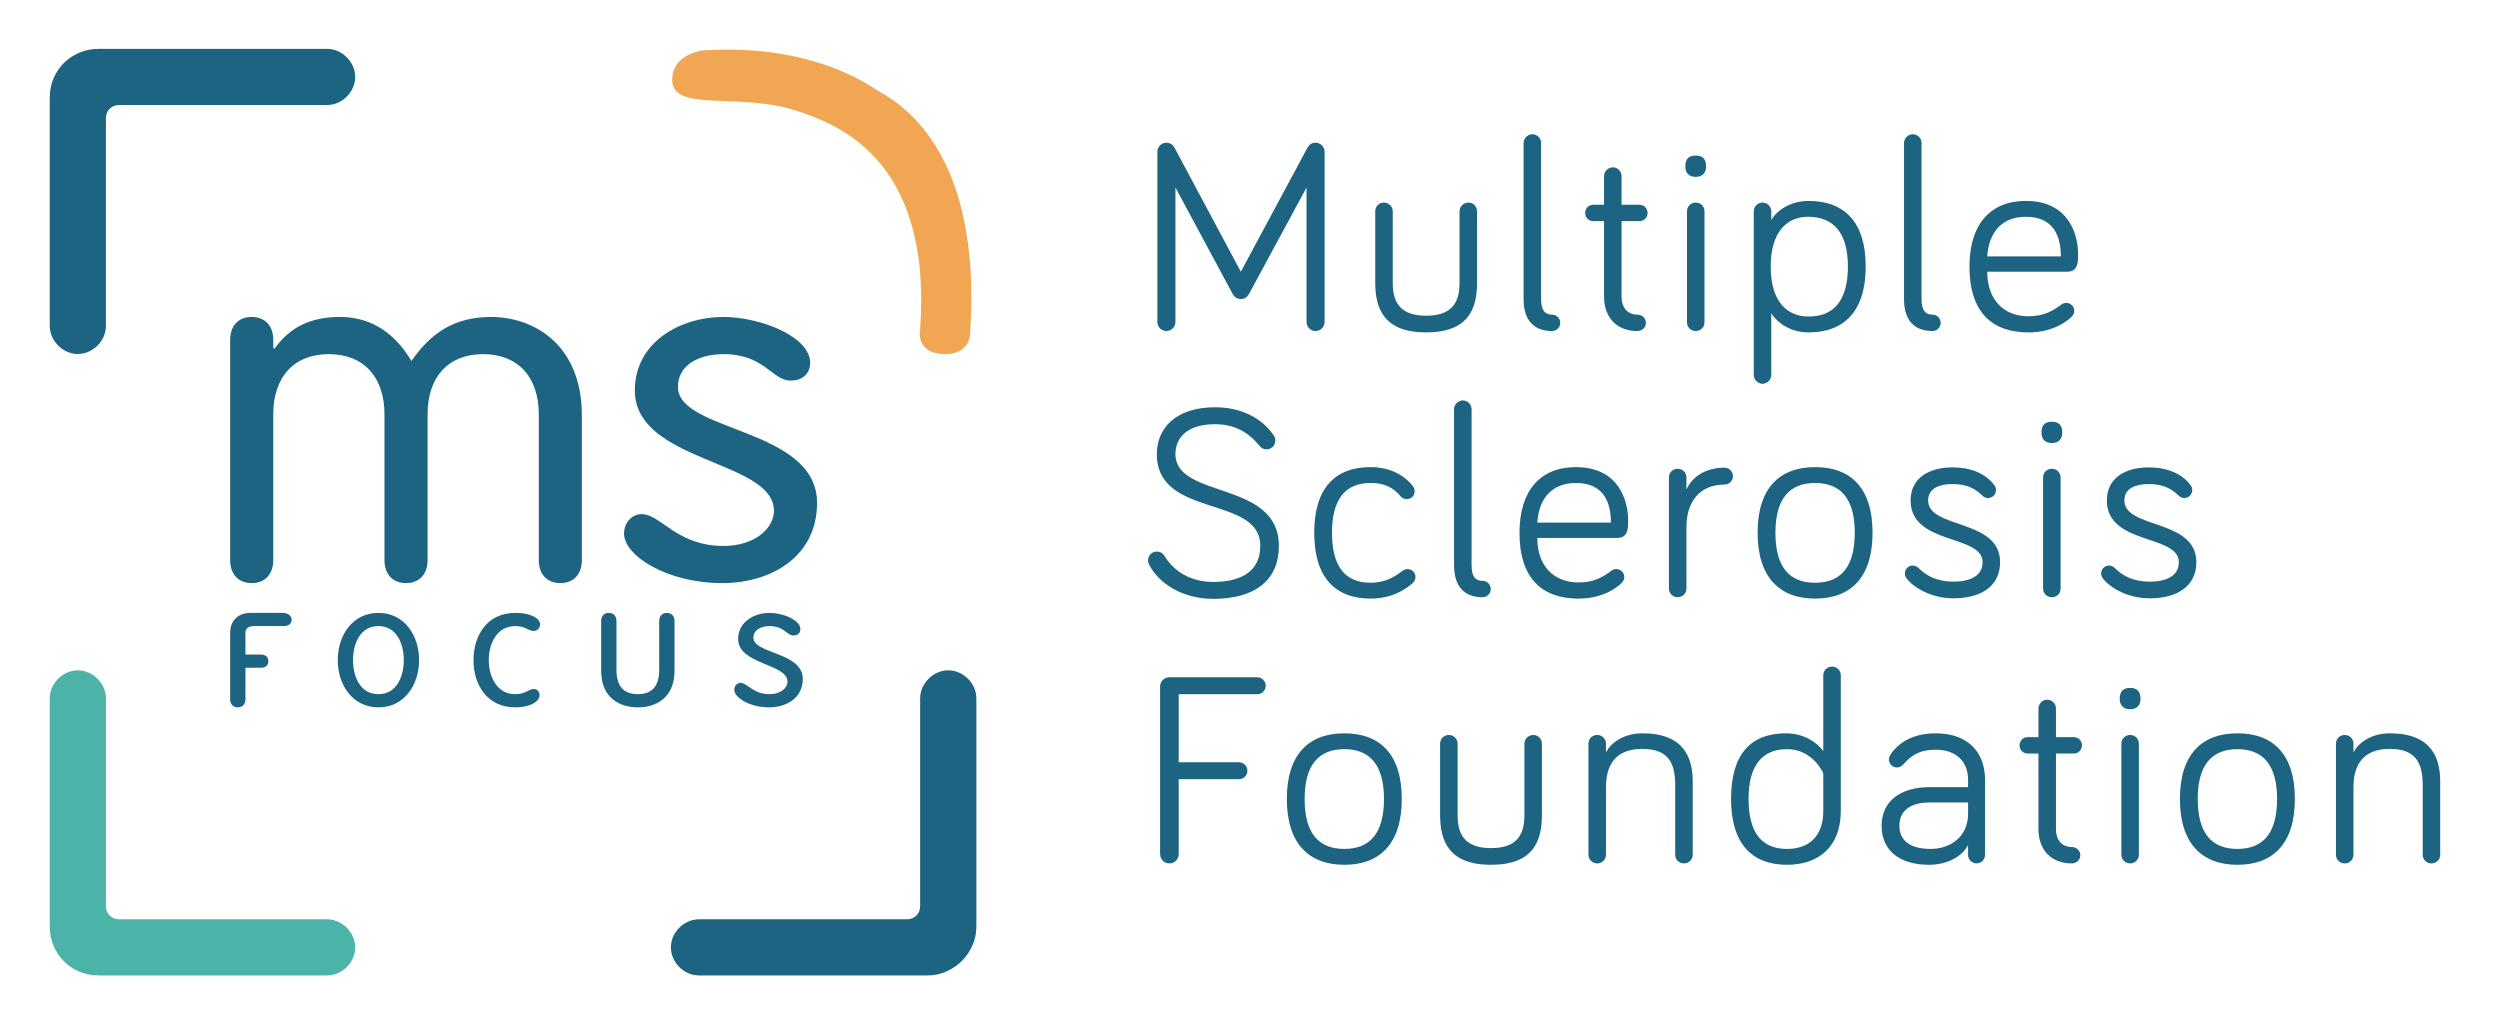 <?xml version="1.0" encoding="UTF-8" standalone="no"?>
<svg width="205px" height="84px" viewBox="0 0 205 84" version="1.1" xmlns="http://www.w3.org/2000/svg" xmlns:xlink="http://www.w3.org/1999/xlink">
    <!-- Generator: Sketch 40.3 (33839) - http://www.bohemiancoding.com/sketch -->
    <title>MSF_Color</title>
    <desc>Created with Sketch.</desc>
    <defs>
        <filter x="-50%" y="-50%" width="200%" height="200%" filterUnits="objectBoundingBox" id="filter-1">
            <feOffset dx="2" dy="2" in="SourceAlpha" result="shadowOffsetOuter1"></feOffset>
            <feGaussianBlur stdDeviation="2" in="shadowOffsetOuter1" result="shadowBlurOuter1"></feGaussianBlur>
            <feColorMatrix values="0 0 0 0 0   0 0 0 0 0   0 0 0 0 0  0 0 0 0.157 0" type="matrix" in="shadowBlurOuter1" result="shadowMatrixOuter1"></feColorMatrix>
            <feMerge>
                <feMergeNode in="shadowMatrixOuter1"></feMergeNode>
                <feMergeNode in="SourceGraphic"></feMergeNode>
            </feMerge>
        </filter>
    </defs>
    <g id="Sidebars" stroke="none" stroke-width="1" fill="none" fill-rule="evenodd">
        <g id="MSF_Color" filter="url(#filter-1)" transform="translate(2, 2)">
            <path d="M72.066,75.987 L53.316,75.987 C52.087,75.987 51.012,74.913 51.012,73.686 C51.012,72.456 52.087,71.382 53.316,71.382 L70.376,71.382 C70.99,71.382 71.452,70.921 71.452,70.307 L71.452,53.27 C71.452,52.04 72.527,50.966 73.756,50.966 C74.987,50.966 76.063,52.04 76.063,53.27 L76.063,71.995 C76.063,74.144 74.217,75.987 72.066,75.987" id="Fill-1" fill="#1C6481"></path>
            <path d="M2.382,25.028 C1.154,25.028 0.078,23.954 0.078,22.727 L0.078,3.998 C0.078,1.694 1.921,0.006 4.072,0.006 L22.822,0.006 C24.051,0.006 25.126,1.081 25.126,2.311 C25.126,3.538 24.051,4.612 22.822,4.612 L5.762,4.612 C5.148,4.612 4.686,5.073 4.686,5.686 L4.686,22.727 C4.686,23.954 3.611,25.028 2.382,25.028" id="Fill-2" fill="#1C6481"></path>
            <path d="M22.822,75.987 L4.072,75.987 C1.768,75.987 0.078,74.144 0.078,71.995 L0.078,53.27 C0.078,52.04 1.154,50.966 2.382,50.966 C3.61,50.966 4.686,52.04 4.686,53.27 L4.686,70.307 C4.686,70.921 5.148,71.382 5.762,71.382 L22.822,71.382 C24.051,71.382 25.126,72.456 25.126,73.686 C25.126,74.913 24.051,75.987 22.822,75.987" id="Fill-3" fill="#4CB3A9"></path>
            <path d="M67.94,3.41 C66.095,2.16 62.052,0.066 55.687,0.066 C55.001,0.066 54.289,0.092 53.579,0.138 C53.579,0.138 51.212,0.452 51.128,2.396 L51.12,2.558 C51.12,4.047 52.752,4.202 55.52,4.292 C57.833,4.367 59.656,4.536 61.256,5.063 C64.313,6.071 72.433,8.75 71.458,22.855 L71.427,23.319 C71.378,24.074 71.882,24.75 72.627,24.929 C72.92,25.001 73.232,25.038 73.518,25.038 C74.175,25.038 74.711,24.848 75.069,24.489 C75.401,24.157 75.562,23.708 75.559,23.152 C75.559,23.109 75.565,23.014 75.574,22.873 C75.931,17.339 75.412,7.451 67.94,3.41" id="Fill-4" fill="#F0A652"></path>
            <path d="M97.076,20.097 L92.386,11.378 L92.386,22.406 C92.386,22.809 92.049,23.145 91.645,23.145 C91.241,23.145 90.904,22.809 90.904,22.406 L90.904,8.441 C90.904,8.038 91.241,7.702 91.645,7.702 C91.982,7.702 92.206,7.904 92.319,8.128 L97.749,18.281 L103.202,8.128 C103.292,7.971 103.471,7.702 103.875,7.702 C104.279,7.702 104.616,8.038 104.616,8.441 L104.616,22.406 C104.616,22.809 104.279,23.145 103.875,23.145 C103.471,23.145 103.135,22.809 103.135,22.406 L103.135,11.378 L98.422,20.097 C98.265,20.389 98.019,20.523 97.749,20.523 C97.525,20.523 97.233,20.411 97.076,20.097" id="Fill-5" fill="#1C6481"></path>
            <path d="M110.206,13.328 L110.206,19.178 C110.206,20.635 110.677,21.89 112.943,21.89 C115.21,21.89 115.681,20.635 115.681,19.178 L115.681,13.328 C115.681,12.925 116.018,12.611 116.422,12.611 C116.803,12.611 117.117,12.925 117.117,13.328 L117.117,19.178 C117.117,21.307 116.422,23.257 112.943,23.257 C109.487,23.257 108.77,21.307 108.77,19.178 L108.77,13.328 C108.77,12.925 109.084,12.611 109.487,12.611 C109.869,12.611 110.206,12.925 110.206,13.328" id="Fill-6" fill="#1C6481"></path>
            <path d="M122.37,7.724 L122.37,20.523 C122.37,21.419 122.661,21.8 123.267,21.8 C123.627,21.8 123.941,22.092 123.941,22.473 C123.941,22.854 123.627,23.145 123.267,23.145 C121.764,23.145 120.933,22.249 120.933,20.523 L120.933,7.724 C120.933,7.343 121.27,7.007 121.652,7.007 C122.056,7.007 122.37,7.343 122.37,7.724" id="Fill-7" fill="#1C6481"></path>
            <path d="M127.532,10.436 C127.532,10.055 127.869,9.719 128.25,9.719 C128.654,9.719 128.968,10.055 128.968,10.436 L128.968,12.79 L130.426,12.79 C130.808,12.79 131.1,13.081 131.1,13.462 C131.1,13.844 130.808,14.135 130.426,14.135 L128.968,14.135 L128.968,20.321 C128.968,21.285 129.507,21.8 130.269,21.8 C130.651,21.8 130.965,22.092 130.965,22.473 C130.965,22.854 130.651,23.145 130.269,23.145 C128.497,23.145 127.532,21.957 127.532,20.321 L127.532,14.135 L126.656,14.135 C126.275,14.135 125.984,13.844 125.984,13.462 C125.984,13.081 126.275,12.79 126.656,12.79 L127.532,12.79 L127.532,10.436" id="Fill-8" fill="#1C6481"></path>
            <path d="M135.768,22.428 C135.768,22.831 135.453,23.145 135.05,23.145 C134.646,23.145 134.332,22.831 134.332,22.428 L134.332,13.328 C134.332,12.925 134.646,12.611 135.05,12.611 C135.453,12.611 135.768,12.925 135.768,13.328 L135.768,22.428 L135.768,22.428 Z M134.197,9.652 C134.197,9.002 134.511,8.755 135.05,8.755 C135.588,8.755 135.902,9.002 135.902,9.652 C135.902,10.19 135.588,10.504 135.05,10.504 C134.511,10.504 134.197,10.19 134.197,9.652 L134.197,9.652 Z" id="Fill-9" fill="#1C6481"></path>
            <path d="M144.297,21.957 C146.362,21.957 147.528,20.657 147.528,17.855 C147.528,15.054 146.317,13.776 144.252,13.776 C142.59,13.776 141.199,14.941 141.199,17.855 C141.199,20.747 142.546,21.957 144.297,21.957 L144.297,21.957 Z M141.244,13.328 L141.244,14.045 C141.671,13.283 142.792,12.476 144.297,12.476 C147.214,12.476 148.987,14.179 148.987,17.855 C148.987,21.531 147.214,23.257 144.297,23.257 C142.792,23.257 141.716,22.45 141.244,21.688 L141.244,26.754 C141.244,27.135 140.907,27.471 140.527,27.471 C140.145,27.471 139.808,27.135 139.808,26.754 L139.808,13.328 C139.808,12.925 140.145,12.611 140.527,12.611 C140.907,12.611 141.244,12.925 141.244,13.328 L141.244,13.328 Z" id="Fill-10" fill="#1C6481"></path>
            <path d="M153.567,7.724 L153.567,20.523 C153.567,21.419 153.859,21.8 154.464,21.8 C154.823,21.8 155.137,22.092 155.137,22.473 C155.137,22.854 154.823,23.145 154.464,23.145 C152.96,23.145 152.13,22.249 152.13,20.523 L152.13,7.724 C152.13,7.343 152.467,7.007 152.848,7.007 C153.252,7.007 153.567,7.343 153.567,7.724" id="Fill-11" fill="#1C6481"></path>
            <path d="M162.117,13.776 C160.165,13.776 159.088,15.031 158.953,17.027 L164.99,17.027 C164.99,15.412 164.429,13.776 162.117,13.776 L162.117,13.776 Z M162.117,12.476 C165.707,12.476 166.404,15.323 166.404,16.847 C166.404,17.497 166.404,18.281 165.505,18.281 L158.953,18.281 C158.953,20.5 160.232,21.935 162.341,21.935 C163.643,21.935 164.406,21.442 165.034,20.971 C165.17,20.881 165.258,20.837 165.438,20.837 C165.797,20.837 166.089,21.128 166.089,21.487 C166.089,21.733 165.977,21.867 165.842,22.002 C165.505,22.338 164.339,23.257 162.341,23.257 C159.356,23.257 157.495,21.621 157.495,17.855 C157.495,14.404 159.2,12.476 162.117,12.476 L162.117,12.476 Z" id="Fill-12" fill="#1C6481"></path>
            <path d="M95.64,30.784 C93.283,30.784 92.386,31.95 92.386,33.228 C92.386,36.949 100.868,35.357 100.868,40.759 C100.868,43.561 98.938,45.107 95.482,45.107 C92.924,45.107 91.016,43.807 90.254,42.35 C90.164,42.171 90.142,42.081 90.142,41.947 C90.142,41.543 90.456,41.23 90.859,41.23 C91.129,41.23 91.353,41.364 91.488,41.588 C92.206,42.754 93.508,43.717 95.482,43.717 C97.95,43.717 99.342,42.731 99.342,40.759 C99.342,36.568 90.859,38.54 90.859,33.228 C90.859,31.166 92.363,29.395 95.64,29.395 C97.772,29.395 99.5,30.291 100.442,31.703 C100.531,31.838 100.576,31.972 100.576,32.13 C100.576,32.533 100.262,32.847 99.858,32.847 C99.657,32.847 99.455,32.779 99.275,32.555 C98.601,31.726 97.525,30.784 95.64,30.784" id="Fill-13" fill="#1C6481"></path>
            <path d="M108.388,34.304 C110.385,34.304 111.484,35.357 111.844,35.85 C111.956,36.007 112.001,36.119 112.001,36.276 C112.001,36.657 111.709,36.926 111.351,36.926 C111.126,36.926 110.969,36.837 110.812,36.657 C110.475,36.276 109.869,35.604 108.388,35.604 C106.323,35.604 105.224,36.926 105.224,39.683 C105.224,42.485 106.323,43.785 108.388,43.785 C109.689,43.785 110.475,43.202 110.992,42.821 C111.149,42.709 111.26,42.664 111.417,42.664 C111.776,42.664 112.068,42.955 112.068,43.314 C112.068,43.516 112.001,43.673 111.776,43.875 C111.282,44.278 110.206,45.085 108.388,45.085 C105.494,45.085 103.766,43.359 103.766,39.683 C103.766,36.007 105.494,34.304 108.388,34.304" id="Fill-14" fill="#1C6481"></path>
            <path d="M116.67,29.551 L116.67,42.35 C116.67,43.247 116.961,43.628 117.567,43.628 C117.927,43.628 118.241,43.919 118.241,44.3 C118.241,44.681 117.927,44.973 117.567,44.973 C116.064,44.973 115.233,44.076 115.233,42.35 L115.233,29.551 C115.233,29.171 115.57,28.834 115.952,28.834 C116.356,28.834 116.67,29.171 116.67,29.551" id="Fill-15" fill="#1C6481"></path>
            <path d="M125.221,35.604 C123.269,35.604 122.192,36.859 122.057,38.854 L128.094,38.854 C128.094,37.24 127.533,35.604 125.221,35.604 L125.221,35.604 Z M125.221,34.304 C128.811,34.304 129.508,37.15 129.508,38.674 C129.508,39.325 129.508,40.109 128.609,40.109 L122.057,40.109 C122.057,42.328 123.336,43.762 125.445,43.762 C126.747,43.762 127.51,43.269 128.138,42.798 C128.274,42.709 128.362,42.664 128.542,42.664 C128.901,42.664 129.193,42.955 129.193,43.314 C129.193,43.561 129.081,43.695 128.946,43.83 C128.609,44.166 127.443,45.085 125.445,45.085 C122.46,45.085 120.599,43.449 120.599,39.683 C120.599,36.231 122.304,34.304 125.221,34.304 L125.221,34.304 Z" id="Fill-16" fill="#1C6481"></path>
            <path d="M134.288,36.142 C134.737,35.111 135.859,34.348 137.408,34.348 C137.789,34.348 138.103,34.662 138.103,35.044 C138.103,35.424 137.789,35.738 137.408,35.738 C135.344,35.738 134.288,37.173 134.288,39.235 L134.288,44.255 C134.288,44.659 133.975,44.973 133.571,44.973 C133.167,44.973 132.852,44.659 132.852,44.255 L132.852,35.155 C132.852,34.752 133.167,34.438 133.571,34.438 C133.975,34.438 134.288,34.752 134.288,35.155 L134.288,36.142" id="Fill-17" fill="#1C6481"></path>
            <path d="M148.091,39.683 C148.091,36.859 146.902,35.604 144.837,35.604 C142.773,35.604 141.584,36.859 141.584,39.683 C141.584,42.552 142.773,43.785 144.837,43.785 C146.902,43.785 148.091,42.552 148.091,39.683 L148.091,39.683 Z M149.549,39.683 C149.549,43.359 147.754,45.085 144.837,45.085 C141.942,45.085 140.124,43.359 140.124,39.683 C140.124,36.007 141.942,34.304 144.837,34.304 C147.754,34.304 149.549,36.007 149.549,39.683 L149.549,39.683 Z" id="Fill-18" fill="#1C6481"></path>
            <path d="M154.107,37.038 C154.107,39.391 160.008,38.518 160.008,42.104 C160.008,44.143 158.325,45.063 156.194,45.063 C154.354,45.063 152.939,44.188 152.355,43.449 C152.244,43.292 152.199,43.18 152.199,43.023 C152.199,42.664 152.49,42.373 152.849,42.373 C152.984,42.373 153.164,42.418 153.343,42.597 C154.038,43.292 154.936,43.695 156.194,43.695 C157.473,43.695 158.572,43.269 158.572,42.104 C158.572,39.795 152.67,40.714 152.67,37.038 C152.67,35.178 154.197,34.326 156.103,34.326 C157.63,34.326 158.819,34.841 159.515,35.761 C159.582,35.85 159.672,35.985 159.672,36.186 C159.672,36.545 159.38,36.837 159.021,36.837 C158.909,36.837 158.729,36.814 158.549,36.635 C157.944,36.052 157.271,35.693 156.103,35.693 C155.094,35.693 154.107,36.007 154.107,37.038" id="Fill-19" fill="#1C6481"></path>
            <path d="M164.969,44.255 C164.969,44.659 164.655,44.973 164.251,44.973 C163.848,44.973 163.532,44.659 163.532,44.255 L163.532,35.155 C163.532,34.752 163.848,34.438 164.251,34.438 C164.655,34.438 164.969,34.752 164.969,35.155 L164.969,44.255 L164.969,44.255 Z M163.399,31.479 C163.399,30.829 163.712,30.583 164.251,30.583 C164.79,30.583 165.104,30.829 165.104,31.479 C165.104,32.017 164.79,32.331 164.251,32.331 C163.712,32.331 163.399,32.017 163.399,31.479 L163.399,31.479 Z" id="Fill-20" fill="#1C6481"></path>
            <path d="M170.199,37.038 C170.199,39.391 176.101,38.518 176.101,42.104 C176.101,44.143 174.418,45.063 172.286,45.063 C170.446,45.063 169.032,44.188 168.448,43.449 C168.336,43.292 168.291,43.18 168.291,43.023 C168.291,42.664 168.583,42.373 168.942,42.373 C169.077,42.373 169.256,42.418 169.435,42.597 C170.131,43.292 171.029,43.695 172.286,43.695 C173.565,43.695 174.665,43.269 174.665,42.104 C174.665,39.795 168.763,40.714 168.763,37.038 C168.763,35.178 170.289,34.326 172.196,34.326 C173.722,34.326 174.911,34.841 175.607,35.761 C175.674,35.85 175.764,35.985 175.764,36.186 C175.764,36.545 175.472,36.837 175.113,36.837 C175.001,36.837 174.821,36.814 174.642,36.635 C174.036,36.052 173.363,35.693 172.196,35.693 C171.186,35.693 170.199,36.007 170.199,37.038" id="Fill-21" fill="#1C6481"></path>
            <path d="M92.654,66.038 C92.654,66.464 92.319,66.8 91.892,66.8 C91.465,66.8 91.129,66.464 91.129,66.038 L91.129,52.298 C91.129,51.872 91.465,51.536 91.892,51.536 L99.095,51.536 C99.477,51.536 99.79,51.85 99.79,52.231 C99.79,52.612 99.477,52.926 99.095,52.926 L92.654,52.926 L92.654,58.507 L97.592,58.507 C97.974,58.507 98.287,58.821 98.287,59.202 C98.287,59.583 97.974,59.897 97.592,59.897 L92.654,59.897 L92.654,66.038" id="Fill-22" fill="#1C6481"></path>
            <path d="M109.486,61.511 C109.486,58.686 108.297,57.431 106.233,57.431 C104.168,57.431 102.979,58.686 102.979,61.511 C102.979,64.38 104.168,65.612 106.233,65.612 C108.297,65.612 109.486,64.38 109.486,61.511 L109.486,61.511 Z M110.946,61.511 C110.946,65.187 109.15,66.913 106.233,66.913 C103.338,66.913 101.521,65.187 101.521,61.511 C101.521,57.835 103.338,56.132 106.233,56.132 C109.15,56.132 110.946,57.835 110.946,61.511 L110.946,61.511 Z" id="Fill-23" fill="#1C6481"></path>
            <path d="M115.525,56.983 L115.525,62.833 C115.525,64.29 115.996,65.545 118.263,65.545 C120.529,65.545 121,64.29 121,62.833 L121,56.983 C121,56.58 121.337,56.266 121.741,56.266 C122.123,56.266 122.436,56.58 122.436,56.983 L122.436,62.833 C122.436,64.963 121.741,66.913 118.263,66.913 C114.807,66.913 114.089,64.963 114.089,62.833 L114.089,56.983 C114.089,56.58 114.403,56.266 114.807,56.266 C115.188,56.266 115.525,56.58 115.525,56.983" id="Fill-24" fill="#1C6481"></path>
            <path d="M134.803,60.098 L134.803,66.083 C134.803,66.486 134.489,66.8 134.085,66.8 C133.681,66.8 133.367,66.486 133.367,66.083 L133.367,60.39 C133.367,58.619 132.851,57.409 130.674,57.409 C128.452,57.409 127.69,58.754 127.69,60.547 L127.69,66.083 C127.69,66.486 127.375,66.8 126.971,66.8 C126.567,66.8 126.253,66.486 126.253,66.083 L126.253,56.983 C126.253,56.58 126.567,56.266 126.971,56.266 C127.375,56.266 127.69,56.58 127.69,56.983 L127.69,57.7 C128.115,56.849 129.216,56.132 130.674,56.132 C134.13,56.132 134.803,58.193 134.803,60.098" id="Fill-25" fill="#1C6481"></path>
            <path d="M145.509,59.404 C145.509,59.404 144.657,57.431 142.547,57.431 C140.505,57.431 139.382,58.754 139.382,61.511 C139.382,64.312 140.482,65.612 142.547,65.612 C144.275,65.612 145.509,64.626 145.509,62.497 L145.509,59.404 L145.509,59.404 Z M145.509,57.589 L145.509,51.379 C145.509,50.976 145.823,50.662 146.226,50.662 C146.63,50.662 146.945,50.976 146.945,51.379 L146.945,62.497 C146.945,65.456 145.105,66.913 142.547,66.913 C139.652,66.913 137.946,65.187 137.946,61.511 C137.946,57.835 139.562,56.132 142.457,56.132 C143.893,56.132 144.992,56.871 145.509,57.589 L145.509,57.589 Z" id="Fill-26" fill="#1C6481"></path>
            <path d="M157.382,62.743 L157.382,61.802 L154.217,61.802 C152.759,61.802 151.75,62.407 151.75,63.707 C151.75,64.873 152.557,65.612 154.308,65.612 C155.879,65.612 157.382,64.649 157.382,62.743 L157.382,62.743 Z M152.13,58.619 C151.907,58.866 151.75,58.933 151.548,58.933 C151.188,58.933 150.896,58.641 150.896,58.283 C150.896,58.126 150.941,58.014 151.009,57.902 C151.637,56.915 152.849,56.132 154.734,56.132 C157.337,56.132 158.773,57.655 158.773,59.942 L158.773,66.106 C158.773,66.486 158.459,66.8 158.077,66.8 C157.697,66.8 157.382,66.486 157.382,66.106 L157.382,65.298 C156.821,66.352 155.52,66.913 154.174,66.913 C151.795,66.913 150.291,65.769 150.291,63.707 C150.291,61.735 151.795,60.547 154.217,60.547 L157.382,60.547 L157.382,59.942 C157.382,58.417 156.372,57.476 154.734,57.476 C153.545,57.476 152.826,57.835 152.13,58.619 L152.13,58.619 Z" id="Fill-27" fill="#1C6481"></path>
            <path d="M163.152,54.091 C163.152,53.711 163.488,53.374 163.869,53.374 C164.273,53.374 164.588,53.711 164.588,54.091 L164.588,56.445 L166.046,56.445 C166.428,56.445 166.72,56.736 166.72,57.117 C166.72,57.499 166.428,57.79 166.046,57.79 L164.588,57.79 L164.588,63.976 C164.588,64.94 165.126,65.456 165.889,65.456 C166.271,65.456 166.585,65.746 166.585,66.128 C166.585,66.509 166.271,66.8 165.889,66.8 C164.116,66.8 163.152,65.612 163.152,63.976 L163.152,57.79 L162.276,57.79 C161.895,57.79 161.603,57.499 161.603,57.117 C161.603,56.736 161.895,56.445 162.276,56.445 L163.152,56.445 L163.152,54.091" id="Fill-28" fill="#1C6481"></path>
            <path d="M171.387,66.083 C171.387,66.486 171.074,66.8 170.67,66.8 C170.266,66.8 169.951,66.486 169.951,66.083 L169.951,56.983 C169.951,56.58 170.266,56.266 170.67,56.266 C171.074,56.266 171.387,56.58 171.387,56.983 L171.387,66.083 L171.387,66.083 Z M169.817,53.307 C169.817,52.657 170.131,52.41 170.67,52.41 C171.208,52.41 171.522,52.657 171.522,53.307 C171.522,53.845 171.208,54.159 170.67,54.159 C170.131,54.159 169.817,53.845 169.817,53.307 L169.817,53.307 Z" id="Fill-29" fill="#1C6481"></path>
            <path d="M182.721,61.511 C182.721,58.686 181.532,57.431 179.467,57.431 C177.403,57.431 176.214,58.686 176.214,61.511 C176.214,64.38 177.403,65.612 179.467,65.612 C181.532,65.612 182.721,64.38 182.721,61.511 L182.721,61.511 Z M184.179,61.511 C184.179,65.187 182.384,66.913 179.467,66.913 C176.573,66.913 174.754,65.187 174.754,61.511 C174.754,57.835 176.573,56.132 179.467,56.132 C182.384,56.132 184.179,57.835 184.179,61.511 L184.179,61.511 Z" id="Fill-30" fill="#1C6481"></path>
            <path d="M196.097,60.098 L196.097,66.083 C196.097,66.486 195.783,66.8 195.379,66.8 C194.976,66.8 194.661,66.486 194.661,66.083 L194.661,60.39 C194.661,58.619 194.145,57.409 191.968,57.409 C189.746,57.409 188.984,58.754 188.984,60.547 L188.984,66.083 C188.984,66.486 188.669,66.8 188.265,66.8 C187.861,66.8 187.548,66.486 187.548,66.083 L187.548,56.983 C187.548,56.58 187.861,56.266 188.265,56.266 C188.669,56.266 188.984,56.58 188.984,56.983 L188.984,57.7 C189.409,56.849 190.51,56.132 191.968,56.132 C195.424,56.132 196.097,58.193 196.097,60.098" id="Fill-31" fill="#1C6481"></path>
            <path d="M14.874,47.894 C14.874,46.797 15.628,46.257 16.541,46.257 L19.2,46.257 C19.527,46.257 19.914,46.455 19.914,46.797 C19.914,47.14 19.7,47.338 19.228,47.338 L16.813,47.338 C16.427,47.338 16.127,47.523 16.127,47.837 L16.127,49.673 L17.376,49.673 C17.788,49.673 18.002,49.874 18.002,50.216 C18.002,50.556 17.788,50.756 17.376,50.756 L16.127,50.756 L16.127,53.334 C16.127,53.748 15.884,54.003 15.5,54.003 C15.116,54.003 14.874,53.748 14.874,53.334" id="Fill-32" fill="#1C6481"></path>
            <path d="M27.031,46.257 C29.17,46.257 30.366,48.123 30.366,50.131 C30.366,52.139 29.17,54.003 27.031,54.003 C24.892,54.003 23.695,52.139 23.695,50.131 C23.695,48.123 24.892,46.257 27.031,46.257 M27.031,52.921 C28.57,52.921 29.111,51.413 29.111,50.131 C29.111,48.849 28.57,47.34 27.031,47.34 C25.492,47.34 24.948,48.849 24.948,50.131 C24.948,51.413 25.492,52.921 27.031,52.921" id="Fill-33" fill="#1C6481"></path>
            <path d="M38.247,46.257 C39.53,46.257 40.285,46.699 40.285,47.212 C40.285,47.467 40.072,47.737 39.772,47.737 C39.288,47.737 39.103,47.34 38.247,47.34 C36.693,47.34 36.079,48.849 36.079,50.131 C36.079,51.413 36.693,52.921 38.247,52.921 C39.131,52.921 39.36,52.494 39.757,52.494 C40.043,52.494 40.242,52.679 40.242,53.022 C40.242,53.491 39.544,54.003 38.247,54.003 C35.937,54.003 34.826,52.139 34.826,50.131 C34.826,48.123 35.937,46.257 38.247,46.257" id="Fill-34" fill="#1C6481"></path>
            <path d="M45.294,46.926 C45.294,46.513 45.537,46.257 45.921,46.257 C46.307,46.257 46.55,46.513 46.55,46.926 L46.55,50.942 C46.55,52.237 47.12,52.922 48.302,52.922 C49.485,52.922 50.055,52.237 50.055,50.942 L50.055,46.926 C50.055,46.513 50.298,46.257 50.684,46.257 C51.068,46.257 51.311,46.513 51.311,46.926 L51.311,50.986 C51.311,53.205 49.828,54.003 48.302,54.003 C46.777,54.003 45.294,53.205 45.294,50.986 L45.294,46.926" id="Fill-35" fill="#1C6481"></path>
            <path d="M59.108,46.257 C60.147,46.257 61.631,46.812 61.631,47.595 C61.631,47.866 61.445,48.108 61.059,48.108 C60.518,48.108 60.304,47.34 59.108,47.34 C58.394,47.34 57.781,47.652 57.781,48.293 C57.781,49.618 61.83,49.475 61.83,51.668 C61.83,53.249 60.476,54.003 59.064,54.003 C57.466,54.003 56.213,53.205 56.213,52.566 C56.213,52.224 56.455,51.995 56.726,51.995 C57.282,51.995 57.739,52.921 59.108,52.921 C60.02,52.921 60.574,52.409 60.574,51.896 C60.574,50.415 56.526,50.502 56.526,48.393 C56.526,46.998 57.837,46.257 59.108,46.257" id="Fill-36" fill="#1C6481"></path>
            <path d="M14.874,23.877 C14.874,22.712 15.555,21.99 16.64,21.99 C17.725,21.99 18.408,22.712 18.408,23.877 L18.408,24.518 L18.488,24.6 C19.332,23.516 20.656,21.99 23.871,21.99 C25.959,21.99 28.128,22.874 29.736,25.602 C31.301,23.355 33.189,21.99 36.282,21.99 C39.575,21.99 43.713,24.078 43.713,30.094 L43.713,41.93 C43.713,43.093 43.03,43.815 41.946,43.815 C40.861,43.815 40.18,43.093 40.18,41.93 L40.18,29.975 C40.18,26.925 38.491,25.04 35.6,25.04 C32.747,25.04 31.061,26.925 31.061,29.975 L31.061,41.93 C31.061,43.093 30.378,43.815 29.292,43.815 C28.208,43.815 27.527,43.093 27.527,41.93 L27.527,29.975 C27.527,26.925 25.838,25.04 22.948,25.04 C20.095,25.04 18.408,26.925 18.408,29.975 L18.408,41.93 C18.408,43.093 17.725,43.815 16.64,43.815 C15.555,43.815 14.874,43.093 14.874,41.93" id="Fill-37" fill="#1C6481"></path>
            <path d="M55.327,21.99 C58.259,21.99 62.435,23.556 62.435,25.763 C62.435,26.525 61.915,27.207 60.83,27.207 C59.303,27.207 58.7,25.04 55.327,25.04 C53.319,25.04 51.59,25.923 51.59,27.728 C51.59,31.459 62.998,31.058 62.998,37.235 C62.998,41.69 59.183,43.816 55.206,43.816 C50.708,43.816 47.172,41.569 47.172,39.763 C47.172,38.801 47.856,38.158 48.619,38.158 C50.186,38.158 51.471,40.767 55.327,40.767 C57.898,40.767 59.463,39.323 59.463,37.879 C59.463,33.706 48.056,33.948 48.056,28.009 C48.056,24.078 51.751,21.99 55.327,21.99" id="Fill-38" fill="#1C6481"></path>
        </g>
    </g>
</svg>